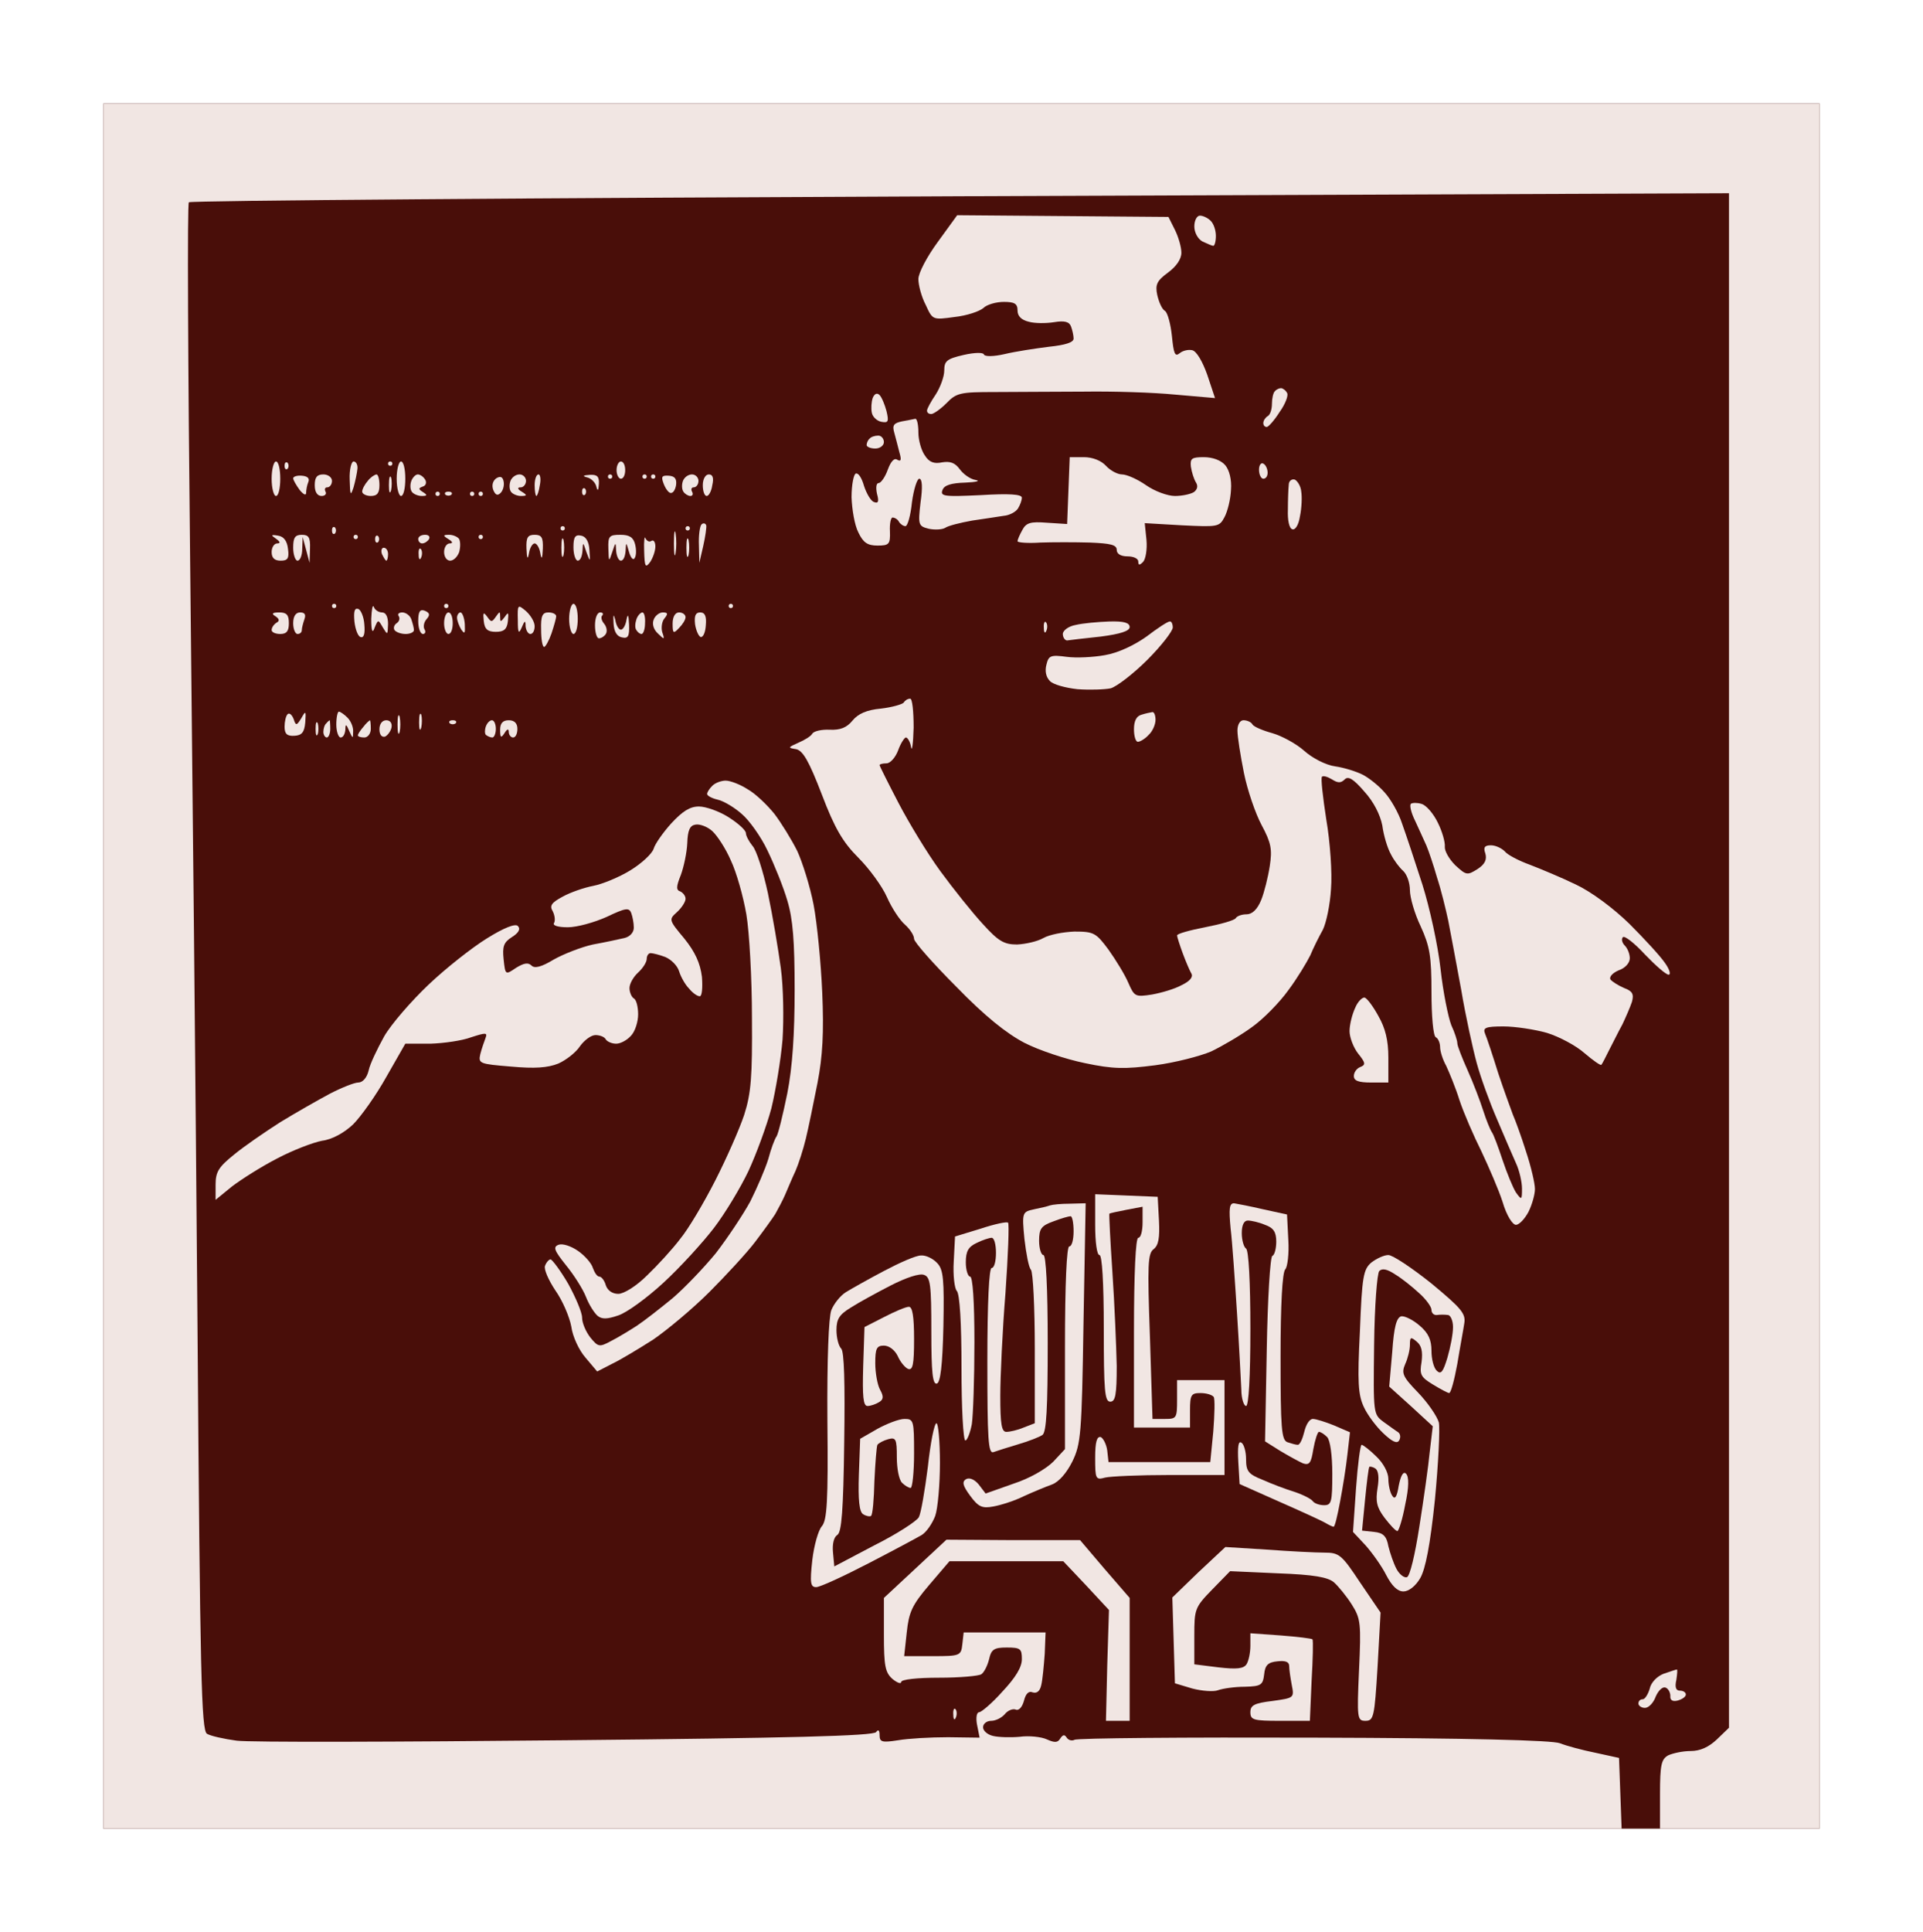 <?xml version="1.0" standalone="no"?>
<!DOCTYPE svg PUBLIC "-//W3C//DTD SVG 20010904//EN"
 "http://www.w3.org/TR/2001/REC-SVG-20010904/DTD/svg10.dtd">
<svg version="1.0" xmlns="http://www.w3.org/2000/svg"
 width="100%" height="100%" viewBox="0 0 446 448"
 preserveAspectRatio="xMidYMid meet">
<g transform="translate(0,448) scale(0.1,-0.1)"
fill="#490e09" stroke="none">
<path d="M2230 4240 l-1990 0 0 -2000 0 -2000 1990 0 1990 0 0 2000 0 2000
-1990 0z"/>
</g>
<g transform="translate(0,448) scale(0.1,-0.1)"
fill="#f1e6e3" stroke="none">
<path d="M2230 4240 l-1990 0 0 -2000 0 -2000 1760 0 1761 0 -3 82 -3 82 -55
12 c-30 6 -67 16 -82 22 -18 7 -209 12 -571 13 -299 1 -549 -1 -555 -5 -6 -3
-14 -1 -18 5 -5 8 -9 7 -15 -2 -6 -10 -13 -10 -31 -2 -13 6 -42 9 -63 6 -22
-2 -50 -1 -62 2 -13 3 -23 12 -23 20 0 8 8 15 19 15 10 0 24 7 31 15 7 9 19
14 26 11 7 -3 15 6 19 21 4 16 11 23 20 19 10 -3 17 3 20 17 3 12 6 45 8 72
l2 50 -95 0 -95 0 -3 -27 c-3 -27 -5 -28 -69 -28 l-66 0 6 55 c5 47 12 63 52
110 l47 55 132 0 132 0 53 -56 53 -57 -4 -128 -3 -129 28 0 27 0 0 143 0 142
-58 67 -57 67 -155 0 -155 1 -73 -68 -72 -67 0 -85 c0 -73 3 -88 20 -103 11
-9 20 -12 20 -7 0 6 37 10 88 10 48 0 92 4 98 8 6 4 14 19 18 35 5 23 12 27
41 27 32 0 35 -3 35 -27 0 -19 -15 -43 -45 -75 -24 -27 -49 -48 -54 -48 -6 0
-8 -13 -5 -29 l6 -30 -73 1 c-41 0 -93 -3 -116 -7 -38 -6 -43 -4 -43 12 0 11
-3 14 -8 7 -5 -9 -203 -14 -718 -19 -391 -4 -735 -5 -765 -1 -30 4 -61 11 -69
16 -13 8 -16 132 -22 947 -4 516 -12 1312 -17 1768 -5 457 -7 833 -3 836 4 4
809 10 1789 14 l1783 7 0 -1779 0 -1779 -28 -27 c-19 -18 -39 -27 -61 -27 -18
0 -41 -5 -52 -10 -16 -9 -19 -22 -19 -90 l0 -80 185 0 185 0 0 2000 0 2000
-1990 0z"/>
<path d="M2465 3979 l-245 2 -45 -62 c-25 -34 -45 -72 -45 -86 0 -14 7 -41 17
-60 16 -35 16 -35 67 -28 28 3 58 13 67 21 8 8 30 14 47 14 25 0 32 -4 32 -20
0 -13 9 -22 26 -26 14 -4 40 -4 59 -1 24 4 35 1 39 -10 3 -8 6 -21 6 -28 0 -9
-19 -15 -57 -19 -32 -4 -78 -11 -103 -17 -26 -6 -46 -6 -48 -1 -1 5 -21 5 -47
-1 -39 -9 -45 -14 -45 -36 0 -14 -9 -39 -20 -56 -11 -16 -20 -33 -20 -37 0 -5
4 -8 10 -8 5 0 21 11 35 25 23 24 32 26 112 26 49 0 142 1 208 1 66 1 161 -2
211 -7 l92 -8 -18 54 c-11 31 -25 55 -35 57 -9 2 -22 -1 -29 -7 -11 -9 -14 -1
-18 40 -3 28 -10 54 -16 58 -7 4 -14 20 -18 37 -5 24 -1 33 25 52 19 14 31 31
31 46 0 13 -7 37 -15 53 l-15 30 -245 2z"/>
<path d="M2783 3980 c-7 0 -13 -11 -13 -25 0 -14 8 -29 19 -35 11 -5 22 -10
25 -10 3 0 6 10 6 23 0 13 -5 28 -12 35 -7 7 -18 12 -25 12z"/>
<path d="M2971 3580 c-4 0 -11 -3 -14 -7 -4 -3 -7 -17 -7 -29 0 -13 -4 -26
-10 -29 -5 -3 -10 -10 -10 -16 0 -5 3 -9 8 -9 4 0 18 16 30 35 13 18 21 39 17
44 -3 6 -10 11 -14 11z"/>
<path d="M2040 3564 c-6 6 -12 3 -16 -7 -3 -9 -4 -24 -2 -34 2 -10 12 -19 22
-21 16 -3 18 0 12 25 -4 15 -11 32 -16 37z"/>
<path d="M2123 3509 c-5 -1 -19 -4 -31 -6 -19 -4 -23 -9 -18 -26 3 -12 9 -33
12 -46 5 -17 4 -22 -5 -17 -7 5 -15 -4 -22 -23 -6 -17 -16 -31 -21 -31 -6 0
-7 -11 -4 -25 5 -18 3 -23 -7 -19 -7 2 -17 19 -23 37 -5 18 -13 31 -19 29 -5
-1 -10 -26 -10 -55 1 -28 7 -65 16 -82 11 -23 21 -30 44 -30 27 0 30 3 29 33
-1 17 2 32 6 32 5 0 12 -4 15 -10 3 -5 10 -10 15 -10 5 0 12 25 15 55 4 30 12
55 17 55 7 0 8 -20 3 -55 -6 -52 -5 -55 19 -61 14 -3 31 -2 38 2 7 5 35 12 63
17 27 4 61 9 73 11 13 1 28 9 33 17 5 8 9 19 9 25 0 8 -29 10 -95 6 -85 -4
-95 -3 -89 12 4 11 20 16 53 17 25 1 36 4 24 6 -13 2 -29 14 -37 25 -11 15
-22 19 -41 16 -18 -4 -30 0 -40 16 -8 11 -15 35 -15 53 0 18 -3 32 -7 32z"/>
<path d="M2037 3470 c-8 0 -17 -3 -20 -7 -4 -3 -7 -10 -7 -15 0 -4 9 -8 20 -8
11 0 20 7 20 15 0 8 -6 15 -13 15z"/>
<path d="M2514 3420 l-33 0 -3 -77 -3 -78 -47 3 c-38 3 -48 0 -57 -17 -6 -11
-11 -22 -11 -26 0 -3 24 -5 53 -3 28 1 80 1 115 0 47 -2 62 -5 62 -17 0 -9 9
-15 25 -15 14 0 25 -5 25 -12 0 -9 3 -9 11 -1 6 6 10 29 8 51 l-4 39 86 -5
c83 -4 87 -4 99 19 7 13 14 41 15 63 2 24 -4 46 -13 57 -10 12 -30 19 -50 19
-28 0 -32 -3 -30 -22 2 -13 7 -29 12 -37 5 -8 3 -16 -5 -22 -8 -5 -28 -9 -44
-9 -17 0 -47 11 -67 25 -20 14 -45 25 -56 25 -10 0 -27 9 -37 20 -11 12 -31
20 -51 20z"/>
<path d="M640 3410 c-5 0 -10 -18 -10 -40 0 -22 5 -40 10 -40 6 0 10 18 10 40
0 22 -4 40 -10 40z"/>
<path d="M667 3407 c-4 3 -7 0 -7 -7 0 -7 3 -10 7 -7 3 4 3 10 0 14z"/>
<path d="M820 3410 c-5 0 -10 -19 -9 -42 1 -37 2 -39 9 -18 4 14 8 33 9 43 1
9 -3 17 -9 17z"/>
<path d="M905 3410 c-3 0 -5 -2 -5 -5 0 -3 2 -5 5 -5 3 0 5 2 5 5 0 3 -2 5 -5
5z"/>
<path d="M930 3410 c-5 0 -10 -18 -10 -40 0 -22 5 -40 10 -40 6 0 10 18 10 40
0 22 -4 40 -10 40z"/>
<path d="M1440 3410 c-5 0 -10 -9 -10 -20 0 -11 5 -20 10 -20 6 0 10 9 10 20
0 11 -4 20 -10 20z"/>
<path d="M2930 3405 c-5 3 -10 -3 -10 -14 0 -12 5 -21 10 -21 6 0 10 6 10 14
0 8 -4 18 -10 21z"/>
<path d="M700 3377 c-11 1 -20 -2 -20 -6 0 -4 7 -16 15 -27 8 -10 15 -14 15
-7 0 6 2 18 5 25 4 9 -2 14 -15 15z"/>
<path d="M750 3380 c-15 0 -20 -7 -20 -25 0 -16 6 -25 16 -25 8 0 12 5 9 10
-3 6 -1 10 4 10 6 0 11 7 11 15 0 8 -9 15 -20 15z"/>
<path d="M873 3380 c-5 -1 -14 -7 -20 -15 -7 -8 -13 -19 -13 -25 0 -5 9 -10
20 -10 15 0 20 7 20 25 0 14 -3 25 -7 25z"/>
<path d="M907 3373 c-3 6 -5 -1 -5 -18 0 -16 2 -22 5 -12 2 9 2 23 0 30z"/>
<path d="M969 3380 c-5 0 -12 -7 -15 -15 -3 -8 -3 -19 1 -25 3 -5 14 -10 23
-10 13 0 14 2 3 9 -11 7 -11 9 0 13 7 2 9 10 5 16 -4 7 -12 12 -17 12z"/>
<path d="M1168 3364 c-2 10 -7 13 -17 7 -8 -6 -11 -16 -7 -27 5 -12 10 -14 17
-7 6 6 9 18 7 27z"/>
<path d="M1205 3380 c-9 0 -18 -7 -21 -15 -3 -8 -3 -19 1 -25 3 -5 14 -10 23
-10 15 0 15 2 2 10 -10 6 -11 10 -2 10 6 0 12 7 12 15 0 8 -7 15 -15 15z"/>
<path d="M1249 3380 c-5 0 -9 -11 -9 -25 0 -14 2 -25 4 -25 2 0 6 11 8 25 3
14 1 25 -3 25z"/>
<path d="M1368 3379 c-16 -1 -18 -3 -6 -6 9 -2 19 -12 21 -21 3 -12 5 -10 6 6
1 17 -4 22 -21 21z"/>
<path d="M1415 3380 c-3 0 -5 -2 -5 -5 0 -3 2 -5 5 -5 3 0 5 2 5 5 0 3 -2 5
-5 5z"/>
<path d="M1495 3380 c-3 0 -5 -2 -5 -5 0 -3 2 -5 5 -5 3 0 5 2 5 5 0 3 -2 5
-5 5z"/>
<path d="M1515 3380 c-3 0 -5 -2 -5 -5 0 -3 2 -5 5 -5 3 0 5 2 5 5 0 3 -2 5
-5 5z"/>
<path d="M1551 3377 c-16 1 -18 -2 -12 -18 4 -11 11 -21 16 -22 6 -1 11 7 13
18 2 15 -3 21 -17 22z"/>
<path d="M1605 3380 c-9 0 -18 -7 -21 -15 -3 -8 -3 -19 1 -25 3 -5 11 -10 16
-10 6 0 7 5 4 10 -3 6 -1 10 4 10 6 0 11 7 11 15 0 8 -7 15 -15 15z"/>
<path d="M1644 3380 c-8 0 -14 -11 -14 -25 0 -14 4 -25 9 -25 5 0 11 11 13 25
4 17 1 25 -8 25z"/>
<path d="M3003 3368 c-7 2 -14 -3 -14 -12 -1 -9 -2 -35 -2 -58 -1 -24 3 -43
10 -45 7 -3 15 10 18 30 4 19 5 45 3 57 -1 13 -9 25 -15 28z"/>
<path d="M1357 3347 c-4 3 -7 0 -7 -7 0 -7 3 -10 7 -7 3 4 3 10 0 14z"/>
<path d="M1015 3340 c-3 0 -5 -2 -5 -5 0 -3 2 -5 5 -5 3 0 5 2 5 5 0 3 -2 5
-5 5z"/>
<path d="M1040 3340 c-7 0 -10 -3 -7 -7 4 -3 10 -3 14 0 3 4 0 7 -7 7z"/>
<path d="M1095 3340 c-3 0 -5 -2 -5 -5 0 -3 2 -5 5 -5 3 0 5 2 5 5 0 3 -2 5
-5 5z"/>
<path d="M1115 3340 c-3 0 -5 -2 -5 -5 0 -3 2 -5 5 -5 3 0 5 2 5 5 0 3 -2 5
-5 5z"/>
<path d="M1638 3262 c-2 5 -7 6 -11 2 -4 -4 -7 -26 -6 -48 l1 -41 9 39 c5 22
8 44 7 48z"/>
<path d="M777 3257 c-4 3 -7 0 -7 -7 0 -7 3 -10 7 -7 3 4 3 10 0 14z"/>
<path d="M1305 3260 c-3 0 -5 -2 -5 -5 0 -3 2 -5 5 -5 3 0 5 2 5 5 0 3 -2 5
-5 5z"/>
<path d="M1567 3243 c-2 12 -4 2 -4 -23 0 -25 2 -35 4 -22 2 12 2 32 0 45z"/>
<path d="M1595 3260 c-3 0 -5 -2 -5 -5 0 -3 2 -5 5 -5 3 0 5 2 5 5 0 3 -2 5
-5 5z"/>
<path d="M645 3238 c-17 3 -17 1 -5 -7 10 -7 11 -11 3 -11 -7 0 -13 -9 -13
-20 0 -14 7 -20 21 -20 16 0 20 5 17 27 -2 19 -10 29 -23 31z"/>
<path d="M700 3240 c-16 0 -20 -7 -20 -30 0 -16 5 -30 10 -30 6 0 11 12 11 28
l1 27 8 -30 8 -30 1 33 c1 26 -3 32 -19 32z"/>
<path d="M825 3240 c-3 0 -5 -2 -5 -5 0 -3 2 -5 5 -5 3 0 5 2 5 5 0 3 -2 5 -5
5z"/>
<path d="M877 3237 c-4 3 -7 0 -7 -7 0 -7 3 -10 7 -7 3 4 3 10 0 14z"/>
<path d="M986 3240 c-9 0 -16 -4 -16 -10 0 -5 4 -10 9 -10 6 0 13 5 16 10 3 6
-1 10 -9 10z"/>
<path d="M1042 3240 c-15 0 -15 -2 -2 -10 10 -6 11 -10 3 -10 -7 0 -13 -9 -13
-20 0 -11 6 -20 14 -20 8 0 17 9 21 20 3 11 3 24 0 30 -3 5 -14 10 -23 10z"/>
<path d="M1115 3240 c-3 0 -5 -2 -5 -5 0 -3 2 -5 5 -5 3 0 5 2 5 5 0 3 -2 5
-5 5z"/>
<path d="M1240 3240 c-16 0 -20 -6 -19 -32 1 -24 3 -27 6 -10 2 12 8 22 13 22
5 0 11 -10 13 -22 3 -17 5 -14 6 10 1 26 -3 32 -19 32z"/>
<path d="M1307 3228 c-3 9 -5 1 -5 -18 0 -19 2 -27 5 -17 2 9 2 25 0 35z"/>
<path d="M1348 3238 c-14 3 -18 -3 -18 -27 0 -17 5 -31 10 -31 6 0 10 10 11
23 1 21 1 21 9 -3 9 -24 9 -24 7 5 -1 19 -8 31 -19 33z"/>
<path d="M1439 3240 c-26 0 -29 -3 -28 -32 1 -31 1 -32 9 -8 8 24 8 24 9 3 1
-13 6 -23 11 -23 6 0 10 10 11 23 1 21 1 21 8 -3 4 -14 10 -20 13 -14 4 6 4
20 1 32 -4 16 -13 22 -34 22z"/>
<path d="M1497 3232 c-2 7 -4 -6 -3 -30 1 -36 3 -40 14 -25 6 9 12 25 12 36 0
10 -4 16 -9 13 -5 -4 -11 0 -14 6z"/>
<path d="M1597 3228 c-3 9 -5 1 -5 -18 0 -19 2 -27 5 -17 2 9 2 25 0 35z"/>
<path d="M890 3210 c-5 0 -7 -7 -4 -15 4 -8 8 -15 10 -15 2 0 4 7 4 15 0 8 -4
15 -10 15z"/>
<path d="M976 3207 c-3 4 -6 -2 -5 -13 0 -11 3 -14 6 -6 3 7 2 16 -1 19z"/>
<path d="M775 3080 c-3 0 -5 -2 -5 -5 0 -3 2 -5 5 -5 3 0 5 2 5 5 0 3 -2 5 -5
5z"/>
<path d="M867 3073 c-3 6 -5 -6 -6 -28 0 -29 3 -35 8 -20 8 19 8 19 19 0 11
-18 11 -18 12 8 0 17 -5 27 -14 27 -8 0 -17 6 -19 13z"/>
<path d="M1035 3080 c-3 0 -5 -2 -5 -5 0 -3 2 -5 5 -5 3 0 5 2 5 5 0 3 -2 5
-5 5z"/>
<path d="M1220 3063 c-19 16 -20 16 -19 -21 0 -30 2 -33 9 -17 7 17 9 17 9 3
1 -10 6 -18 11 -18 6 0 10 8 10 18 0 10 -9 25 -20 35z"/>
<path d="M1330 3080 c-5 0 -10 -16 -10 -35 0 -19 5 -35 10 -35 6 0 10 16 10
35 0 19 -4 35 -10 35z"/>
<path d="M1695 3080 c-3 0 -5 -2 -5 -5 0 -3 2 -5 5 -5 3 0 5 2 5 5 0 3 -2 5
-5 5z"/>
<path d="M831 3068 c-9 3 -11 -6 -9 -29 2 -18 8 -34 14 -36 8 -3 11 8 9 29 -1
17 -8 34 -14 36z"/>
<path d="M985 3064 c-11 4 -15 -2 -15 -24 0 -17 5 -30 11 -30 5 0 7 5 4 10 -4
6 -2 17 4 24 9 10 8 15 -4 20z"/>
<path d="M648 3060 c-17 0 -19 -3 -9 -9 9 -6 10 -11 2 -15 -6 -4 -11 -11 -11
-17 0 -5 9 -9 20 -9 15 0 20 7 20 25 0 19 -5 25 -22 25z"/>
<path d="M696 3060 c-10 0 -16 -9 -16 -25 0 -14 5 -25 10 -25 6 0 10 4 10 9 0
5 3 16 6 25 4 11 1 16 -10 16z"/>
<path d="M933 3060 c-8 0 -12 -4 -8 -9 3 -5 1 -12 -5 -16 -6 -4 -8 -11 -5 -16
4 -5 15 -9 26 -9 10 0 19 4 19 9 0 5 -3 16 -6 25 -3 9 -13 16 -21 16z"/>
<path d="M1040 3060 c-5 0 -10 -11 -10 -25 0 -14 5 -25 10 -25 6 0 10 11 10
25 0 14 -4 25 -10 25z"/>
<path d="M1068 3060 c-4 0 -8 -6 -8 -12 0 -7 5 -20 10 -28 8 -11 9 -9 8 13 -1
15 -6 27 -10 27z"/>
<path d="M1130 3050 c-9 12 -10 10 -8 -10 2 -19 9 -25 28 -25 19 0 26 6 28 25
2 20 1 22 -7 10 -10 -13 -11 -13 -11 0 0 13 -1 13 -10 0 -9 -13 -11 -13 -20 0z"/>
<path d="M1272 3060 c-14 0 -18 -8 -17 -40 0 -22 3 -40 7 -40 3 0 11 14 17 31
6 18 11 36 11 40 0 5 -8 9 -18 9z"/>
<path d="M1392 3060 c-7 0 -12 -13 -12 -30 0 -16 4 -30 9 -30 6 0 13 5 16 10
4 6 2 17 -4 24 -6 7 -8 16 -4 19 3 4 1 7 -5 7z"/>
<path d="M1427 3043 c-4 15 -5 12 -4 -8 1 -20 8 -31 20 -33 14 -3 17 3 16 30
-1 23 -3 26 -6 11 -2 -13 -8 -23 -13 -23 -5 0 -11 10 -13 23z"/>
<path d="M1490 3060 c-4 0 -11 -7 -14 -16 -3 -9 -4 -20 0 -25 3 -5 8 -9 12 -9
4 0 8 11 8 25 1 14 -2 25 -6 25z"/>
<path d="M1537 3060 c-8 0 -18 -8 -21 -17 -4 -10 0 -23 10 -32 15 -15 16 -14
10 3 -3 10 -1 25 5 32 9 11 8 14 -4 14z"/>
<path d="M1575 3060 c-9 0 -15 -10 -15 -26 0 -23 2 -24 15 -10 8 8 15 19 15
25 0 6 -7 11 -15 11z"/>
<path d="M1624 3060 c-11 0 -14 -8 -12 -27 2 -14 8 -28 13 -30 6 -1 11 11 12
27 2 21 -2 30 -13 30z"/>
<path d="M2426 3037 c-3 4 -6 -2 -5 -13 0 -11 3 -14 6 -6 3 7 2 16 -1 19z"/>
<path d="M2573 3039 c-27 -1 -61 -4 -78 -8 -17 -3 -30 -13 -30 -21 0 -8 5 -15
10 -15 6 1 40 5 78 9 46 6 67 13 67 22 0 10 -13 14 -47 13z"/>
<path d="M2713 3039 c-5 0 -29 -16 -54 -35 -28 -20 -66 -38 -96 -43 -27 -5
-67 -7 -89 -4 -37 5 -42 3 -47 -18 -4 -15 -1 -29 8 -38 7 -8 36 -16 64 -19 27
-2 62 -1 77 2 14 4 53 34 85 66 33 33 59 67 59 75 0 8 -3 15 -7 14z"/>
<path d="M2111 2860 c-6 0 -12 -4 -15 -9 -3 -4 -27 -11 -53 -14 -33 -3 -53
-12 -66 -28 -13 -16 -28 -22 -52 -21 -19 1 -37 -3 -41 -9 -3 -6 -18 -15 -32
-21 -25 -11 -25 -12 -6 -15 16 -3 30 -27 60 -105 30 -79 49 -111 85 -147 25
-25 55 -66 66 -91 11 -25 30 -54 42 -64 12 -11 21 -25 21 -33 0 -7 44 -57 98
-111 66 -68 116 -108 158 -130 33 -17 96 -38 140 -47 66 -14 93 -14 163 -5 46
6 104 21 130 32 25 12 68 37 94 56 27 19 65 58 85 86 21 28 43 65 51 81 7 17
20 43 29 59 8 16 17 59 19 95 3 36 -2 109 -11 161 -8 52 -13 96 -10 99 3 3 13
0 23 -6 14 -9 21 -9 30 0 8 8 20 1 45 -28 22 -24 37 -54 42 -79 3 -23 12 -53
20 -67 7 -14 20 -31 28 -38 9 -8 16 -28 16 -45 0 -17 11 -55 25 -84 21 -46 25
-69 25 -152 0 -55 4 -102 10 -105 6 -3 10 -14 10 -23 0 -9 6 -29 14 -43 7 -15
22 -51 31 -80 10 -30 33 -83 51 -119 17 -36 40 -89 49 -117 9 -31 23 -53 31
-53 7 0 20 13 29 30 8 16 15 40 15 53 0 13 -9 52 -21 88 -11 35 -25 73 -30 84
-4 11 -20 54 -34 96 -13 42 -27 84 -31 93 -5 13 2 16 43 16 27 0 73 -7 101
-15 29 -9 68 -30 87 -47 20 -17 37 -29 39 -27 2 2 10 18 18 34 9 17 22 44 31
60 8 17 18 40 22 52 5 18 1 25 -18 32 -14 6 -28 15 -32 20 -3 6 5 15 19 21 15
5 26 17 26 28 0 10 -5 23 -12 30 -6 6 -8 15 -4 19 4 4 27 -14 51 -40 25 -26
49 -47 55 -47 6 0 2 13 -9 28 -11 16 -48 56 -82 90 -38 37 -88 74 -124 91 -33
16 -81 36 -107 46 -25 9 -52 23 -58 31 -7 7 -21 14 -32 14 -15 0 -18 -5 -13
-19 4 -14 -1 -25 -18 -36 -24 -15 -26 -15 -52 9 -14 14 -25 33 -24 43 1 10 -6
35 -16 55 -10 21 -27 41 -38 44 -10 3 -21 3 -25 0 -3 -4 1 -21 10 -39 8 -18
20 -43 26 -57 6 -14 17 -47 25 -75 9 -27 20 -72 26 -100 5 -27 19 -99 30 -160
10 -60 27 -137 36 -170 9 -33 30 -91 47 -130 16 -38 36 -84 44 -102 8 -17 14
-44 14 -59 0 -27 -1 -27 -14 -9 -7 11 -21 45 -31 75 -10 30 -21 60 -25 65 -4
6 -13 28 -20 50 -7 22 -23 64 -36 93 -13 29 -24 57 -24 63 0 6 -6 25 -14 42
-7 18 -19 76 -25 131 -6 54 -25 141 -42 195 -17 53 -38 116 -47 141 -8 25 -27
58 -41 73 -14 16 -37 34 -51 41 -14 7 -42 16 -63 19 -22 3 -53 19 -72 36 -19
17 -53 35 -74 41 -22 6 -43 15 -46 20 -3 6 -13 10 -21 10 -8 0 -14 -10 -14
-24 0 -14 7 -58 15 -98 8 -40 27 -95 41 -121 22 -41 25 -56 19 -95 -4 -26 -13
-62 -20 -79 -9 -22 -21 -33 -34 -33 -11 0 -22 -4 -25 -9 -3 -5 -35 -14 -71
-21 -36 -7 -65 -15 -65 -19 0 -3 6 -22 13 -41 7 -19 16 -40 20 -47 5 -8 -3
-18 -22 -27 -16 -9 -47 -18 -69 -22 -39 -6 -41 -5 -55 27 -8 19 -29 53 -46 77
-29 39 -34 42 -79 42 -26 -1 -58 -7 -72 -15 -14 -8 -41 -14 -61 -15 -30 0 -43
7 -80 48 -24 26 -68 81 -98 122 -30 41 -73 112 -97 158 -24 46 -44 86 -44 88
0 2 7 4 16 4 9 0 21 14 27 30 6 17 15 30 18 30 4 0 10 -10 12 -22 2 -13 5 7 6
45 0 37 -3 67 -8 67z"/>
<path d="M681 2813 c-4 10 -10 15 -14 11 -4 -4 -7 -17 -7 -29 0 -17 6 -22 23
-21 17 1 23 8 25 31 2 27 1 28 -9 10 -11 -18 -13 -18 -18 -2z"/>
<path d="M786 2830 c-3 0 -6 -13 -6 -30 0 -16 5 -30 10 -30 6 0 10 8 11 18 0
14 2 14 9 -3 8 -18 9 -18 9 -2 1 10 -5 25 -13 33 -8 8 -17 14 -20 14z"/>
<path d="M927 2818 c-3 9 -5 1 -5 -18 0 -19 2 -27 5 -17 2 9 2 25 0 35z"/>
<path d="M977 2823 c-3 6 -5 -1 -5 -18 0 -16 2 -22 5 -12 2 9 2 23 0 30z"/>
<path d="M2673 2829 c-5 -1 -16 -3 -25 -6 -12 -3 -18 -14 -18 -34 0 -16 4 -29
9 -29 5 0 17 7 25 16 9 8 16 24 16 35 0 10 -3 18 -7 18z"/>
<path d="M737 2803 c-3 6 -5 1 -5 -13 0 -14 2 -19 5 -12 2 6 2 18 0 25z"/>
<path d="M765 2810 c-1 0 -5 -3 -8 -7 -4 -3 -7 -12 -7 -20 0 -7 4 -13 8 -13 4
0 8 9 8 20 0 11 -1 20 -1 20z"/>
<path d="M858 2810 c-2 -1 -9 -7 -15 -15 -7 -8 -13 -17 -13 -20 0 -3 7 -5 15
-5 8 0 15 9 15 20 0 11 -1 20 -2 20z"/>
<path d="M896 2810 c-10 0 -16 -9 -16 -21 0 -12 5 -19 13 -17 6 3 13 12 15 21
2 10 -3 17 -12 17z"/>
<path d="M1050 2810 c-7 0 -10 -3 -7 -7 4 -3 10 -3 14 0 3 4 0 7 -7 7z"/>
<path d="M1141 2810 c-5 0 -11 -6 -14 -14 -3 -8 -3 -17 0 -20 4 -3 10 -6 15
-6 4 0 8 9 8 20 0 11 -4 20 -9 20z"/>
<path d="M1180 2810 c-14 0 -20 -7 -20 -22 0 -19 2 -20 10 -8 6 10 10 11 10 3
0 -7 5 -13 10 -13 6 0 10 9 10 20 0 13 -7 20 -20 20z"/>
<path d="M1683 2670 c-10 0 -24 -5 -31 -12 -7 -7 -12 -15 -12 -19 0 -4 11 -10
24 -13 14 -3 39 -18 56 -33 17 -14 45 -53 60 -85 16 -33 37 -85 46 -116 13
-43 17 -94 17 -207 0 -102 -5 -179 -17 -240 -10 -49 -21 -94 -25 -100 -4 -5
-13 -29 -19 -52 -7 -23 -26 -67 -42 -99 -17 -31 -53 -85 -80 -120 -28 -34 -73
-81 -100 -104 -28 -23 -65 -52 -83 -64 -17 -11 -45 -28 -61 -36 -26 -14 -29
-13 -47 9 -10 13 -19 33 -19 46 0 12 -15 47 -32 78 -18 31 -37 56 -41 57 -4 0
-10 -7 -13 -15 -3 -8 8 -33 24 -57 17 -24 33 -62 37 -84 3 -23 18 -55 33 -72
l27 -32 35 18 c19 9 62 35 95 56 32 22 91 71 130 110 39 39 87 91 106 116 19
25 40 54 47 65 6 11 17 31 23 45 6 14 16 38 24 55 7 16 18 50 24 75 6 25 18
83 27 129 12 62 15 117 11 210 -3 69 -12 161 -20 203 -8 42 -26 99 -38 125
-13 26 -37 65 -53 86 -17 21 -44 47 -62 57 -17 11 -40 20 -51 20z"/>
<path d="M1621 2610 c-21 0 -38 -11 -64 -39 -19 -21 -38 -48 -41 -59 -4 -12
-28 -34 -54 -50 -26 -16 -65 -32 -86 -36 -21 -4 -53 -15 -71 -25 -26 -14 -31
-21 -23 -34 5 -10 6 -22 3 -27 -4 -6 9 -10 32 -10 21 0 61 11 90 24 44 21 52
22 57 9 3 -8 6 -23 6 -34 0 -11 -9 -21 -22 -24 -13 -3 -45 -10 -73 -15 -27 -6
-68 -22 -91 -35 -28 -17 -44 -21 -51 -14 -8 8 -18 6 -36 -5 -25 -17 -25 -17
-29 20 -3 29 0 39 19 51 16 10 21 19 14 26 -6 6 -32 -4 -72 -29 -34 -21 -95
-69 -135 -107 -40 -38 -87 -92 -103 -120 -16 -29 -33 -64 -36 -79 -4 -17 -14
-28 -24 -28 -9 0 -39 -12 -66 -26 -28 -15 -79 -44 -115 -66 -36 -23 -84 -56
-107 -75 -36 -29 -43 -40 -43 -70 l0 -35 38 31 c21 16 68 46 105 65 36 19 83
37 104 41 24 3 52 19 72 38 18 18 53 67 77 110 l44 77 58 0 c31 1 74 7 95 15
34 11 38 11 33 -2 -3 -8 -9 -25 -12 -37 -5 -22 -2 -23 71 -29 55 -5 85 -3 110
7 18 8 41 26 50 40 10 14 26 26 36 26 10 0 21 -4 24 -10 3 -5 14 -10 24 -10
10 0 25 8 34 18 10 10 17 33 17 50 0 17 -4 34 -10 37 -5 3 -10 14 -10 24 0 10
9 26 20 36 11 10 20 24 20 32 0 7 4 13 9 13 5 0 21 -4 34 -9 14 -6 28 -20 32
-33 4 -13 14 -31 23 -40 8 -10 19 -18 25 -18 5 0 7 19 5 45 -4 32 -16 58 -41
89 -36 43 -36 44 -17 61 11 10 20 24 20 31 0 7 -6 14 -12 17 -10 3 -10 11 1
38 7 19 14 52 15 74 1 30 6 41 19 43 10 2 28 -5 39 -15 11 -10 31 -40 43 -68
13 -27 29 -84 36 -125 7 -41 13 -149 13 -240 1 -137 -2 -175 -18 -225 -11 -33
-41 -101 -67 -152 -26 -51 -62 -112 -81 -135 -18 -24 -53 -62 -77 -85 -25 -25
-54 -43 -67 -43 -14 0 -25 8 -29 20 -3 11 -10 20 -15 20 -5 0 -11 9 -15 20 -3
11 -19 29 -35 40 -16 11 -35 17 -44 14 -14 -5 -11 -13 17 -48 18 -22 39 -55
46 -73 7 -18 19 -37 27 -44 10 -8 22 -8 48 1 19 6 66 40 105 76 39 36 91 93
117 127 26 34 62 94 80 132 18 39 42 104 53 145 10 41 22 113 26 160 3 47 2
121 -4 165 -6 44 -19 122 -30 174 -11 51 -27 101 -36 110 -8 10 -15 23 -15 29
0 7 -18 23 -40 37 -22 14 -53 25 -69 25z"/>
<path d="M3165 2167 c-5 1 -16 -9 -22 -24 -7 -15 -13 -39 -13 -54 0 -14 9 -38
20 -52 17 -21 18 -26 5 -31 -8 -3 -15 -12 -15 -21 0 -11 11 -15 40 -15 l40 0
0 58 c0 40 -7 68 -23 96 -12 22 -26 41 -32 43z"/>
<path d="M2613 1708 l-73 3 0 -71 c0 -40 4 -70 10 -70 6 0 10 -63 10 -170 0
-144 2 -170 15 -170 12 0 15 16 15 83 -1 45 -5 143 -10 217 -5 74 -8 135 -7
136 1 1 19 5 40 9 l37 7 0 -36 c0 -20 -4 -36 -10 -36 -6 0 -10 -80 -10 -220
l0 -220 65 0 65 0 0 40 c0 36 3 40 24 40 14 0 27 -4 31 -9 3 -5 2 -41 -1 -80
l-7 -71 -118 0 -118 0 -3 27 c-2 14 -9 28 -15 31 -9 2 -13 -11 -13 -48 0 -49
1 -52 23 -46 12 3 79 6 150 6 l127 0 0 110 0 110 -55 0 -55 0 0 -45 c0 -43 -1
-45 -28 -45 l-29 0 -6 191 c-6 168 -5 193 9 203 11 9 14 26 12 66 l-3 55 -72
3z"/>
<path d="M2481 1689 c-20 0 -40 -2 -46 -4 -5 -2 -22 -6 -37 -9 -27 -6 -28 -7
-22 -69 4 -34 10 -66 15 -71 5 -6 9 -88 9 -183 l0 -173 -26 -10 c-14 -6 -32
-10 -40 -10 -11 0 -14 18 -14 83 0 45 5 153 12 239 6 87 9 160 6 163 -2 3 -31
-3 -64 -14 l-59 -18 -3 -58 c-2 -32 2 -63 7 -68 7 -7 11 -75 11 -179 0 -92 4
-168 9 -168 4 0 11 17 15 38 3 20 6 106 6 190 0 95 -4 152 -10 152 -5 0 -10
15 -10 33 0 26 6 36 25 45 14 7 30 12 35 12 6 0 10 -16 10 -35 0 -19 -4 -35
-10 -35 -6 0 -10 -79 -10 -216 0 -181 2 -215 14 -211 8 3 34 11 57 18 24 7 50
17 57 22 9 7 12 62 12 213 0 129 -4 204 -10 204 -5 0 -10 15 -10 33 0 28 5 35
33 45 18 7 36 12 40 12 4 0 7 -16 7 -35 0 -19 -4 -35 -10 -35 -6 0 -10 -85
-10 -235 l0 -235 -27 -29 c-17 -17 -55 -39 -92 -51 l-65 -23 -16 21 c-10 12
-22 17 -30 12 -9 -6 -7 -15 10 -38 19 -26 28 -30 54 -25 17 3 49 13 71 24 22
10 51 22 65 27 16 6 34 27 47 53 20 41 22 64 26 322 l5 277 -37 -1z"/>
<path d="M2862 1690 c-11 0 -12 -13 -8 -57 4 -32 10 -121 15 -198 5 -77 9
-157 10 -177 0 -21 6 -38 11 -38 6 0 10 66 10 179 0 109 -4 182 -10 186 -5 3
-10 19 -10 36 0 18 5 29 14 29 8 0 26 -4 40 -10 20 -7 26 -17 26 -39 0 -16 -4
-31 -9 -33 -5 -1 -11 -99 -13 -216 l-4 -214 35 -22 c20 -12 44 -25 53 -29 15
-5 19 1 24 33 4 22 10 40 13 40 4 0 12 -5 19 -12 7 -7 12 -42 12 -85 0 -66 -2
-73 -19 -73 -11 0 -22 4 -26 9 -3 5 -22 15 -43 22 -20 6 -54 19 -74 28 -33 13
-38 20 -38 48 0 17 -5 35 -11 38 -7 5 -9 -10 -7 -45 l3 -51 90 -40 c50 -22 98
-44 107 -49 10 -6 19 -10 21 -10 3 0 9 26 15 58 6 31 14 81 17 109 l6 52 -37
16 c-20 8 -42 15 -49 15 -8 0 -16 -13 -20 -30 -4 -16 -10 -30 -15 -30 -5 0
-15 3 -24 6 -14 5 -16 32 -16 198 0 121 4 196 11 203 5 5 9 36 7 68 l-3 59
-55 12 c-30 7 -61 13 -68 14z"/>
<path d="M2136 1569 c-12 0 -50 -17 -86 -36 -36 -19 -75 -41 -88 -49 -13 -8
-28 -27 -34 -42 -6 -17 -10 -112 -9 -256 2 -189 -1 -231 -13 -245 -8 -9 -18
-44 -22 -78 -6 -54 -4 -63 9 -63 9 0 63 25 121 55 58 30 114 60 124 66 11 7
24 26 31 44 6 17 11 73 11 123 0 51 -4 92 -8 92 -5 0 -14 -45 -20 -101 -7 -55
-16 -108 -21 -117 -5 -9 -51 -39 -103 -65 l-93 -49 -3 32 c-2 20 2 36 10 41
10 6 14 57 16 215 2 138 0 210 -7 217 -6 6 -11 25 -11 43 0 26 7 36 33 52 17
11 59 34 92 51 37 19 68 29 78 25 15 -5 17 -23 17 -131 0 -95 3 -124 13 -121
8 3 13 41 15 133 2 108 0 131 -14 146 -10 11 -27 19 -38 18z"/>
<path d="M3220 1570 c-10 0 -27 -8 -39 -17 -19 -16 -22 -32 -27 -160 -6 -118
-4 -147 9 -175 8 -18 29 -46 45 -61 21 -20 32 -25 37 -17 4 7 3 15 -2 19 -5 3
-20 14 -34 24 -24 18 -24 18 -22 179 1 90 7 166 12 171 7 7 19 4 37 -8 15 -9
40 -29 55 -43 16 -14 29 -32 29 -39 0 -8 6 -13 13 -12 6 1 18 1 25 0 6 0 12
-13 12 -28 0 -16 -6 -47 -13 -71 -10 -33 -15 -40 -25 -30 -7 7 -12 27 -12 46
0 25 -7 41 -27 58 -16 14 -35 23 -43 22 -11 -3 -17 -24 -21 -83 l-7 -80 51
-46 50 -46 -7 -59 c-3 -32 -14 -110 -24 -173 -10 -65 -22 -116 -29 -118 -6 -2
-17 6 -24 19 -7 13 -15 37 -19 53 -4 23 -12 31 -33 33 l-28 3 7 72 c4 40 8 74
10 76 1 1 8 0 14 -4 7 -5 9 -21 5 -45 -5 -31 -2 -45 16 -69 13 -17 26 -31 30
-31 3 0 12 28 18 61 9 41 9 65 2 72 -6 6 -12 -3 -17 -28 -4 -26 -9 -33 -15
-23 -5 7 -9 25 -9 39 0 15 -12 37 -28 52 -15 15 -31 27 -34 27 -3 0 -9 -45
-13 -101 l-7 -101 29 -31 c16 -18 38 -49 48 -69 13 -25 26 -38 40 -38 12 0 28
12 39 31 12 21 23 76 34 182 8 84 12 165 9 179 -4 14 -25 45 -48 69 -36 37
-39 45 -30 66 6 13 11 33 11 45 0 18 2 19 16 7 11 -9 14 -23 11 -47 -5 -29 -2
-35 26 -52 18 -11 35 -20 38 -20 4 0 12 30 19 68 6 37 14 79 16 93 4 23 -6 35
-76 93 -45 36 -90 66 -100 66z"/>
<path d="M2108 1450 c-7 0 -33 -11 -58 -24 l-45 -23 -3 -91 c-2 -70 0 -92 10
-92 7 0 19 4 27 9 10 6 11 13 2 29 -6 11 -11 39 -11 61 0 34 3 41 20 41 12 0
25 -10 32 -24 6 -14 17 -27 24 -30 11 -4 14 10 14 69 0 54 -4 75 -12 75z"/>
<path d="M2098 1190 c-13 0 -41 -11 -63 -23 l-40 -23 -3 -83 c-2 -59 1 -87 10
-92 6 -4 15 -6 18 -4 4 2 7 39 8 81 2 42 5 80 7 84 3 4 14 10 25 13 18 5 20 0
20 -42 0 -26 5 -52 12 -59 7 -7 16 -12 20 -12 4 0 8 36 8 80 0 76 -1 80 -22
80z"/>
<path d="M2938 887 l-96 6 -62 -58 -61 -59 3 -99 3 -100 40 -12 c23 -6 50 -8
60 -4 11 4 39 8 62 8 38 1 42 4 45 29 2 21 9 28 31 30 18 2 27 -1 27 -11 0 -8
3 -28 6 -44 6 -30 5 -30 -45 -37 -42 -5 -51 -10 -51 -26 0 -18 7 -20 69 -20
l69 0 4 93 c3 50 4 94 2 96 -2 2 -35 6 -74 9 l-70 5 0 -29 c0 -16 -4 -35 -9
-43 -7 -10 -22 -12 -65 -7 l-56 7 0 66 c0 62 1 66 42 108 l41 42 111 -5 c83
-3 116 -9 130 -21 10 -9 29 -32 41 -51 21 -33 22 -44 17 -153 -5 -112 -4 -117
15 -117 19 0 21 9 28 125 l7 126 -47 69 c-43 65 -49 70 -83 70 -20 0 -81 3
-134 7z"/>
<path d="M3889 609 c-2 0 -16 -5 -31 -10 -15 -6 -29 -20 -32 -35 -4 -13 -11
-24 -16 -24 -6 0 -10 -4 -10 -10 0 -5 7 -10 15 -10 9 0 20 12 25 26 6 14 16
24 23 21 6 -2 11 -11 11 -19 -1 -10 5 -14 17 -11 11 3 19 9 19 14 0 5 -6 9
-14 9 -9 0 -12 8 -8 25 2 14 3 25 1 24z"/>
<path d="M2216 517 c-3 4 -6 -2 -5 -13 0 -11 3 -14 6 -6 3 7 2 16 -1 19z"/>
</g>
</svg>
